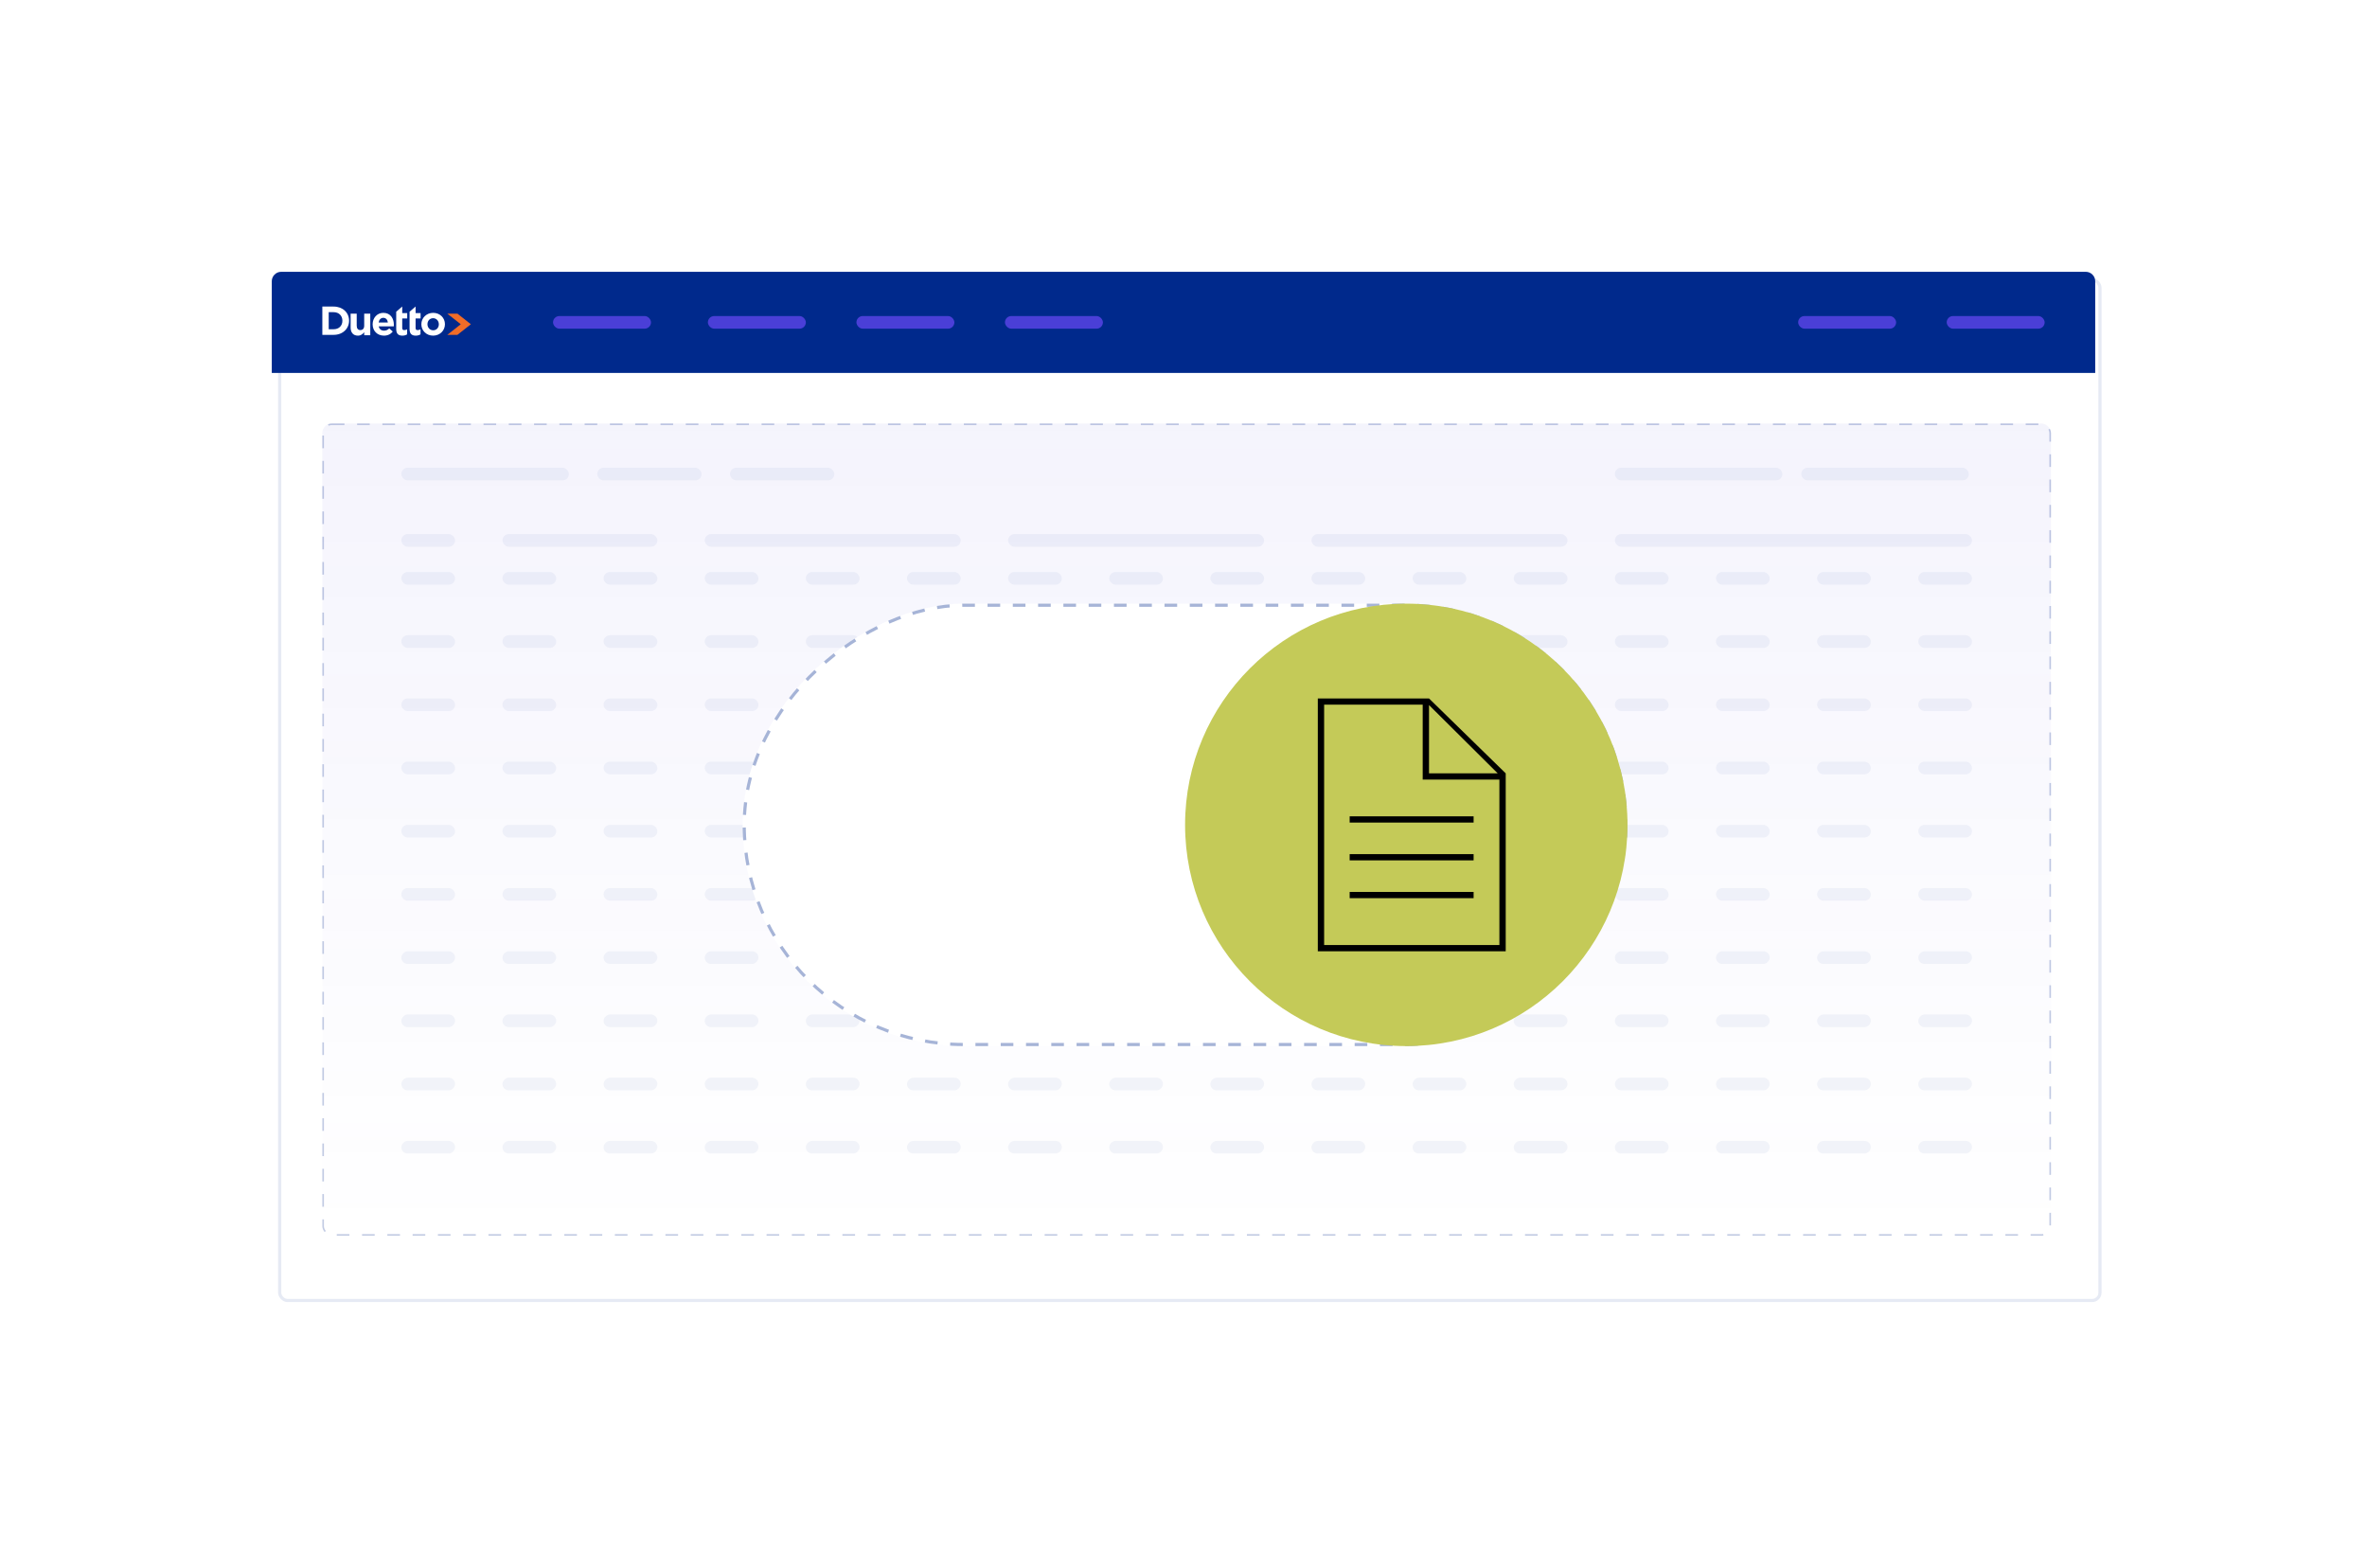 <svg width="749" height="496" viewBox="0 0 749 496" fill="none" xmlns="http://www.w3.org/2000/svg">
<g filter="url(#filter0_d_1101_10395)">
<rect x="86" y="86" width="577" height="324" rx="3" fill="white"/>
<rect x="86.5" y="86.5" width="576" height="323" rx="2.5" stroke="#00298C" stroke-opacity="0.1"/>
</g>
<rect x="102" y="134" width="547" height="257" rx="3" fill="url(#paint0_linear_1101_10395)"/>
<rect x="102.25" y="134.25" width="546.5" height="256.5" rx="2.75" stroke="#00298C" stroke-opacity="0.24" stroke-width="0.5" stroke-dasharray="4 4"/>
<path d="M86 89C86 87.343 87.343 86 89 86H660C661.657 86 663 87.343 663 89V118H86V89Z" fill="#00298C"/>
<rect x="175" y="100" width="31" height="4" rx="2" fill="#4A3FD7"/>
<g opacity="0.05">
<rect x="362" y="263" width="31" height="4" rx="2" fill="#00298C"/>
<rect x="127" y="181" width="17" height="4" rx="2" fill="#00298C"/>
<rect x="127" y="201" width="17" height="4" rx="2" fill="#00298C"/>
<rect x="127" y="221" width="17" height="4" rx="2" fill="#00298C"/>
<rect x="127" y="241" width="17" height="4" rx="2" fill="#00298C"/>
<rect x="127" y="261" width="17" height="4" rx="2" fill="#00298C"/>
<rect x="127" y="281" width="17" height="4" rx="2" fill="#00298C"/>
<rect width="17" height="4" rx="2" transform="matrix(1 0 0 -1 127 305)" fill="#00298C"/>
<rect width="17" height="4" rx="2" transform="matrix(1 0 0 -1 127 325)" fill="#00298C"/>
<rect width="17" height="4" rx="2" transform="matrix(1 0 0 -1 127 345)" fill="#00298C"/>
<rect width="17" height="4" rx="2" transform="matrix(1 0 0 -1 127 365)" fill="#00298C"/>
<rect x="159" y="181" width="17" height="4" rx="2" fill="#00298C"/>
<rect x="127" y="148" width="53" height="4" rx="2" fill="#00298C"/>
<rect x="189" y="148" width="33" height="4" rx="2" fill="#00298C"/>
<rect x="231" y="148" width="33" height="4" rx="2" fill="#00298C"/>
<rect x="570" y="148" width="53" height="4" rx="2" fill="#00298C"/>
<rect x="511" y="148" width="53" height="4" rx="2" fill="#00298C"/>
<rect x="159" y="169" width="49" height="4" rx="2" fill="#00298C"/>
<rect x="127" y="169" width="17" height="4" rx="2" fill="#00298C"/>
<rect x="223" y="169" width="81" height="4" rx="2" fill="#00298C"/>
<rect x="319" y="169" width="81" height="4" rx="2" fill="#00298C"/>
<rect x="415" y="169" width="81" height="4" rx="2" fill="#00298C"/>
<rect x="511" y="169" width="113" height="4" rx="2" fill="#00298C"/>
<rect x="159" y="201" width="17" height="4" rx="2" fill="#00298C"/>
<rect x="159" y="221" width="17" height="4" rx="2" fill="#00298C"/>
<rect x="159" y="241" width="17" height="4" rx="2" fill="#00298C"/>
<rect x="159" y="261" width="17" height="4" rx="2" fill="#00298C"/>
<rect x="159" y="281" width="17" height="4" rx="2" fill="#00298C"/>
<rect width="17" height="4" rx="2" transform="matrix(1 0 0 -1 159 305)" fill="#00298C"/>
<rect width="17" height="4" rx="2" transform="matrix(1 0 0 -1 159 325)" fill="#00298C"/>
<rect width="17" height="4" rx="2" transform="matrix(1 0 0 -1 159 345)" fill="#00298C"/>
<rect width="17" height="4" rx="2" transform="matrix(1 0 0 -1 159 365)" fill="#00298C"/>
<rect x="191" y="181" width="17" height="4" rx="2" fill="#00298C"/>
<rect x="223" y="181" width="17" height="4" rx="2" fill="#00298C"/>
<rect x="255" y="181" width="17" height="4" rx="2" fill="#00298C"/>
<rect x="287" y="181" width="17" height="4" rx="2" fill="#00298C"/>
<rect x="319" y="181" width="17" height="4" rx="2" fill="#00298C"/>
<rect x="351" y="181" width="17" height="4" rx="2" fill="#00298C"/>
<rect x="383" y="181" width="17" height="4" rx="2" fill="#00298C"/>
<rect x="415" y="181" width="17" height="4" rx="2" fill="#00298C"/>
<rect x="447" y="181" width="17" height="4" rx="2" fill="#00298C"/>
<rect x="479" y="181" width="17" height="4" rx="2" fill="#00298C"/>
<rect x="511" y="181" width="17" height="4" rx="2" fill="#00298C"/>
<rect x="543" y="181" width="17" height="4" rx="2" fill="#00298C"/>
<rect x="575" y="181" width="17" height="4" rx="2" fill="#00298C"/>
<rect x="607" y="181" width="17" height="4" rx="2" fill="#00298C"/>
<rect x="191" y="201" width="17" height="4" rx="2" fill="#00298C"/>
<rect x="223" y="201" width="17" height="4" rx="2" fill="#00298C"/>
<rect x="255" y="201" width="17" height="4" rx="2" fill="#00298C"/>
<rect x="287" y="201" width="17" height="4" rx="2" fill="#00298C"/>
<rect x="319" y="201" width="17" height="4" rx="2" fill="#00298C"/>
<rect x="351" y="201" width="17" height="4" rx="2" fill="#00298C"/>
<rect x="383" y="201" width="17" height="4" rx="2" fill="#00298C"/>
<rect x="415" y="201" width="17" height="4" rx="2" fill="#00298C"/>
<rect x="447" y="201" width="17" height="4" rx="2" fill="#00298C"/>
<rect x="479" y="201" width="17" height="4" rx="2" fill="#00298C"/>
<rect x="511" y="201" width="17" height="4" rx="2" fill="#00298C"/>
<rect x="543" y="201" width="17" height="4" rx="2" fill="#00298C"/>
<rect x="575" y="201" width="17" height="4" rx="2" fill="#00298C"/>
<rect x="607" y="201" width="17" height="4" rx="2" fill="#00298C"/>
<rect x="191" y="221" width="17" height="4" rx="2" fill="#00298C"/>
<rect x="223" y="221" width="17" height="4" rx="2" fill="#00298C"/>
<rect x="255" y="221" width="17" height="4" rx="2" fill="#00298C"/>
<rect x="287" y="221" width="17" height="4" rx="2" fill="#00298C"/>
<rect x="319" y="221" width="17" height="4" rx="2" fill="#00298C"/>
<rect x="351" y="221" width="17" height="4" rx="2" fill="#00298C"/>
<rect x="383" y="221" width="17" height="4" rx="2" fill="#00298C"/>
<rect x="415" y="221" width="17" height="4" rx="2" fill="#00298C"/>
<rect x="447" y="221" width="17" height="4" rx="2" fill="#00298C"/>
<rect x="479" y="221" width="17" height="4" rx="2" fill="#00298C"/>
<rect x="511" y="221" width="17" height="4" rx="2" fill="#00298C"/>
<rect x="543" y="221" width="17" height="4" rx="2" fill="#00298C"/>
<rect x="575" y="221" width="17" height="4" rx="2" fill="#00298C"/>
<rect x="607" y="221" width="17" height="4" rx="2" fill="#00298C"/>
<rect x="191" y="241" width="17" height="4" rx="2" fill="#00298C"/>
<rect x="223" y="241" width="17" height="4" rx="2" fill="#00298C"/>
<rect x="255" y="241" width="17" height="4" rx="2" fill="#00298C"/>
<rect x="287" y="241" width="17" height="4" rx="2" fill="#00298C"/>
<rect x="319" y="241" width="17" height="4" rx="2" fill="#00298C"/>
<rect x="351" y="241" width="17" height="4" rx="2" fill="#00298C"/>
<rect x="383" y="241" width="17" height="4" rx="2" fill="#00298C"/>
<rect x="415" y="241" width="17" height="4" rx="2" fill="#00298C"/>
<rect x="447" y="241" width="17" height="4" rx="2" fill="#00298C"/>
<rect x="479" y="241" width="17" height="4" rx="2" fill="#00298C"/>
<rect x="511" y="241" width="17" height="4" rx="2" fill="#00298C"/>
<rect x="543" y="241" width="17" height="4" rx="2" fill="#00298C"/>
<rect x="575" y="241" width="17" height="4" rx="2" fill="#00298C"/>
<rect x="607" y="241" width="17" height="4" rx="2" fill="#00298C"/>
<rect x="191" y="261" width="17" height="4" rx="2" fill="#00298C"/>
<rect x="223" y="261" width="17" height="4" rx="2" fill="#00298C"/>
<rect x="255" y="261" width="17" height="4" rx="2" fill="#00298C"/>
<rect x="287" y="261" width="17" height="4" rx="2" fill="#00298C"/>
<rect x="319" y="261" width="17" height="4" rx="2" fill="#00298C"/>
<rect x="351" y="261" width="17" height="4" rx="2" fill="#00298C"/>
<rect x="383" y="261" width="17" height="4" rx="2" fill="#00298C"/>
<rect x="415" y="261" width="17" height="4" rx="2" fill="#00298C"/>
<rect x="447" y="261" width="17" height="4" rx="2" fill="#00298C"/>
<rect x="479" y="261" width="17" height="4" rx="2" fill="#00298C"/>
<rect x="511" y="261" width="17" height="4" rx="2" fill="#00298C"/>
<rect x="543" y="261" width="17" height="4" rx="2" fill="#00298C"/>
<rect x="575" y="261" width="17" height="4" rx="2" fill="#00298C"/>
<rect x="607" y="261" width="17" height="4" rx="2" fill="#00298C"/>
<rect x="191" y="281" width="17" height="4" rx="2" fill="#00298C"/>
<rect x="223" y="281" width="17" height="4" rx="2" fill="#00298C"/>
<rect x="255" y="281" width="17" height="4" rx="2" fill="#00298C"/>
<rect x="287" y="281" width="17" height="4" rx="2" fill="#00298C"/>
<rect x="319" y="281" width="17" height="4" rx="2" fill="#00298C"/>
<rect x="351" y="281" width="17" height="4" rx="2" fill="#00298C"/>
<rect x="383" y="281" width="17" height="4" rx="2" fill="#00298C"/>
<rect x="415" y="281" width="17" height="4" rx="2" fill="#00298C"/>
<rect x="447" y="281" width="17" height="4" rx="2" fill="#00298C"/>
<rect x="479" y="281" width="17" height="4" rx="2" fill="#00298C"/>
<rect x="511" y="281" width="17" height="4" rx="2" fill="#00298C"/>
<rect x="543" y="281" width="17" height="4" rx="2" fill="#00298C"/>
<rect x="575" y="281" width="17" height="4" rx="2" fill="#00298C"/>
<rect x="607" y="281" width="17" height="4" rx="2" fill="#00298C"/>
<rect width="17" height="4" rx="2" transform="matrix(1 0 0 -1 191 305)" fill="#00298C"/>
<rect width="17" height="4" rx="2" transform="matrix(1 0 0 -1 223 305)" fill="#00298C"/>
<rect width="17" height="4" rx="2" transform="matrix(1 0 0 -1 255 305)" fill="#00298C"/>
<rect width="17" height="4" rx="2" transform="matrix(1 0 0 -1 287 305)" fill="#00298C"/>
<rect width="17" height="4" rx="2" transform="matrix(1 0 0 -1 319 305)" fill="#00298C"/>
<rect width="17" height="4" rx="2" transform="matrix(1 0 0 -1 351 305)" fill="#00298C"/>
<rect width="17" height="4" rx="2" transform="matrix(1 0 0 -1 383 305)" fill="#00298C"/>
<rect width="17" height="4" rx="2" transform="matrix(1 0 0 -1 415 305)" fill="#00298C"/>
<rect width="17" height="4" rx="2" transform="matrix(1 0 0 -1 447 305)" fill="#00298C"/>
<rect width="17" height="4" rx="2" transform="matrix(1 0 0 -1 479 305)" fill="#00298C"/>
<rect width="17" height="4" rx="2" transform="matrix(1 0 0 -1 511 305)" fill="#00298C"/>
<rect width="17" height="4" rx="2" transform="matrix(1 0 0 -1 543 305)" fill="#00298C"/>
<rect width="17" height="4" rx="2" transform="matrix(1 0 0 -1 575 305)" fill="#00298C"/>
<rect width="17" height="4" rx="2" transform="matrix(1 0 0 -1 607 305)" fill="#00298C"/>
<rect width="17" height="4" rx="2" transform="matrix(1 0 0 -1 191 325)" fill="#00298C"/>
<rect width="17" height="4" rx="2" transform="matrix(1 0 0 -1 223 325)" fill="#00298C"/>
<rect width="17" height="4" rx="2" transform="matrix(1 0 0 -1 255 325)" fill="#00298C"/>
<rect width="17" height="4" rx="2" transform="matrix(1 0 0 -1 287 325)" fill="#00298C"/>
<rect width="17" height="4" rx="2" transform="matrix(1 0 0 -1 319 325)" fill="#00298C"/>
<rect width="17" height="4" rx="2" transform="matrix(1 0 0 -1 351 325)" fill="#00298C"/>
<rect width="17" height="4" rx="2" transform="matrix(1 0 0 -1 383 325)" fill="#00298C"/>
<rect width="17" height="4" rx="2" transform="matrix(1 0 0 -1 415 325)" fill="#00298C"/>
<rect width="17" height="4" rx="2" transform="matrix(1 0 0 -1 447 325)" fill="#00298C"/>
<rect width="17" height="4" rx="2" transform="matrix(1 0 0 -1 479 325)" fill="#00298C"/>
<rect width="17" height="4" rx="2" transform="matrix(1 0 0 -1 511 325)" fill="#00298C"/>
<rect width="17" height="4" rx="2" transform="matrix(1 0 0 -1 543 325)" fill="#00298C"/>
<rect width="17" height="4" rx="2" transform="matrix(1 0 0 -1 575 325)" fill="#00298C"/>
<rect width="17" height="4" rx="2" transform="matrix(1 0 0 -1 607 325)" fill="#00298C"/>
<rect width="17" height="4" rx="2" transform="matrix(1 0 0 -1 191 345)" fill="#00298C"/>
<rect width="17" height="4" rx="2" transform="matrix(1 0 0 -1 223 345)" fill="#00298C"/>
<rect width="17" height="4" rx="2" transform="matrix(1 0 0 -1 255 345)" fill="#00298C"/>
<rect width="17" height="4" rx="2" transform="matrix(1 0 0 -1 287 345)" fill="#00298C"/>
<rect width="17" height="4" rx="2" transform="matrix(1 0 0 -1 319 345)" fill="#00298C"/>
<rect width="17" height="4" rx="2" transform="matrix(1 0 0 -1 351 345)" fill="#00298C"/>
<rect width="17" height="4" rx="2" transform="matrix(1 0 0 -1 383 345)" fill="#00298C"/>
<rect width="17" height="4" rx="2" transform="matrix(1 0 0 -1 415 345)" fill="#00298C"/>
<rect width="17" height="4" rx="2" transform="matrix(1 0 0 -1 447 345)" fill="#00298C"/>
<rect width="17" height="4" rx="2" transform="matrix(1 0 0 -1 479 345)" fill="#00298C"/>
<rect width="17" height="4" rx="2" transform="matrix(1 0 0 -1 511 345)" fill="#00298C"/>
<rect width="17" height="4" rx="2" transform="matrix(1 0 0 -1 543 345)" fill="#00298C"/>
<rect width="17" height="4" rx="2" transform="matrix(1 0 0 -1 575 345)" fill="#00298C"/>
<rect width="17" height="4" rx="2" transform="matrix(1 0 0 -1 607 345)" fill="#00298C"/>
<rect width="17" height="4" rx="2" transform="matrix(1 0 0 -1 191 365)" fill="#00298C"/>
<rect width="17" height="4" rx="2" transform="matrix(1 0 0 -1 223 365)" fill="#00298C"/>
<rect width="17" height="4" rx="2" transform="matrix(1 0 0 -1 255 365)" fill="#00298C"/>
<rect width="17" height="4" rx="2" transform="matrix(1 0 0 -1 287 365)" fill="#00298C"/>
<rect width="17" height="4" rx="2" transform="matrix(1 0 0 -1 319 365)" fill="#00298C"/>
<rect width="17" height="4" rx="2" transform="matrix(1 0 0 -1 351 365)" fill="#00298C"/>
<rect width="17" height="4" rx="2" transform="matrix(1 0 0 -1 383 365)" fill="#00298C"/>
<rect width="17" height="4" rx="2" transform="matrix(1 0 0 -1 415 365)" fill="#00298C"/>
<rect width="17" height="4" rx="2" transform="matrix(1 0 0 -1 447 365)" fill="#00298C"/>
<rect width="17" height="4" rx="2" transform="matrix(1 0 0 -1 479 365)" fill="#00298C"/>
<rect width="17" height="4" rx="2" transform="matrix(1 0 0 -1 511 365)" fill="#00298C"/>
<rect width="17" height="4" rx="2" transform="matrix(1 0 0 -1 543 365)" fill="#00298C"/>
<rect width="17" height="4" rx="2" transform="matrix(1 0 0 -1 575 365)" fill="#00298C"/>
<rect width="17" height="4" rx="2" transform="matrix(1 0 0 -1 607 365)" fill="#00298C"/>
</g>
<rect x="224" y="100" width="31" height="4" rx="2" fill="#4A3FD7"/>
<rect x="271" y="100" width="31" height="4" rx="2" fill="#4A3FD7"/>
<rect x="569" y="100" width="31" height="4" rx="2" fill="#4A3FD7"/>
<rect x="318" y="100" width="31" height="4" rx="2" fill="#4A3FD7"/>
<rect x="616" y="100" width="31" height="4" rx="2" fill="#4A3FD7"/>
<path d="M144.744 105.951L141.54 105.952L145.801 102.595L141.54 99.245L144.744 99.238L149 102.595L144.744 105.951Z" fill="#F16C27"/>
<path d="M105.578 105.952H102V97H105.578C108.463 97 110.455 98.931 110.455 101.45V101.476C110.455 103.995 108.463 105.952 105.578 105.952ZM108.344 101.476C108.344 99.89 107.23 98.778 105.578 98.778H104.019V104.174H105.578C107.23 104.174 108.344 103.088 108.344 101.501V101.476Z" fill="white"/>
<path d="M115.245 106.074V105.104C114.801 105.678 114.232 106.201 113.257 106.201C111.801 106.201 110.952 105.232 110.952 103.663V99.238H112.877V103.051C112.877 103.969 113.308 104.441 114.042 104.441C114.776 104.441 115.245 103.969 115.245 103.051V99.238H117.169V106.074H115.245Z" fill="white"/>
<path d="M124.604 103.267H119.843C120.034 104.159 120.647 104.624 121.515 104.624C122.166 104.624 122.638 104.418 123.174 103.913L124.285 104.909C123.647 105.71 122.727 106.201 121.489 106.201C119.435 106.201 117.915 104.741 117.915 102.621V102.595C117.915 100.618 119.306 98.99 121.298 98.99C123.583 98.99 124.63 100.786 124.63 102.75V102.776C124.63 102.97 124.617 103.087 124.604 103.267H124.604ZM121.297 100.566C120.493 100.566 119.97 101.147 119.817 102.039H122.74C122.625 101.16 122.114 100.566 121.297 100.566V100.566Z" fill="white"/>
<path d="M137.051 106.201C134.915 106.201 133.333 104.611 133.333 102.621V102.595C133.333 100.605 134.929 98.99 137.076 98.99C139.224 98.99 140.794 100.579 140.794 102.569V102.595C140.794 104.585 139.198 106.201 137.051 106.201ZM138.864 102.595C138.864 101.574 138.131 100.683 137.051 100.683C135.97 100.683 135.263 101.548 135.263 102.569V102.595C135.263 103.616 135.996 104.508 137.076 104.508C138.157 104.508 138.864 103.642 138.864 102.621V102.595V102.595Z" fill="white"/>
<path d="M127.28 97H127.259L125.376 98.633V104.096C125.376 105.717 126.164 106.201 127.329 106.201C127.968 106.201 128.431 106.044 128.832 105.796V104.2C128.557 104.357 128.244 104.448 127.893 104.448C127.467 104.448 127.279 104.226 127.279 103.769V100.774H128.857V99.075H127.279V97H127.28Z" fill="white"/>
<path d="M131.507 97H131.49L129.603 98.635V104.096C129.603 105.717 130.392 106.201 131.557 106.201C132.195 106.201 132.659 106.044 133.06 105.796V104.2C132.784 104.357 132.471 104.448 132.12 104.448C131.694 104.448 131.507 104.226 131.507 103.769V100.774H133.085V99.075H131.507V97V97Z" fill="white"/>
<rect x="515" y="191" width="140" height="280" rx="70" transform="rotate(90 515 191)" fill="white"/>
<rect x="514.5" y="191.5" width="139" height="279" rx="69.5" transform="rotate(90 514.5 191.5)" stroke="#00298C" stroke-opacity="0.35" stroke-dasharray="4 4"/>
<g filter="url(#filter1_d_1101_10395)">
<circle cx="445" cy="261" r="70" fill="#C4CA58"/>
</g>
<g clip-path="url(#clip0_1101_10395)">
<path d="M476.46 244.7L452.19 221H417V301H476.46V244.7ZM474.46 299.03H419V222.97H450.19V246.67H474.46V299.04V299.03ZM452.19 244.7V223.09L473.93 244.7H452.19Z" fill="black"/>
<path d="M466.3 258.3H427.08V260.27H466.3V258.3Z" fill="black"/>
<path d="M466.3 270.26H427.08V272.23H466.3V270.26Z" fill="black"/>
<path d="M466.3 282.22H427.08V284.19H466.3V282.22Z" fill="black"/>
</g>
<defs>
<filter id="filter0_d_1101_10395" x="65" y="65" width="623" height="370" filterUnits="userSpaceOnUse" color-interpolation-filters="sRGB">
<feFlood flood-opacity="0" result="BackgroundImageFix"/>
<feColorMatrix in="SourceAlpha" type="matrix" values="0 0 0 0 0 0 0 0 0 0 0 0 0 0 0 0 0 0 127 0" result="hardAlpha"/>
<feMorphology radius="8" operator="dilate" in="SourceAlpha" result="effect1_dropShadow_1101_10395"/>
<feOffset dx="2" dy="2"/>
<feGaussianBlur stdDeviation="7.5"/>
<feComposite in2="hardAlpha" operator="out"/>
<feColorMatrix type="matrix" values="0 0 0 0 0.198 0 0 0 0 0.157 0 0 0 0 0.771 0 0 0 0.05 0"/>
<feBlend mode="normal" in2="BackgroundImageFix" result="effect1_dropShadow_1101_10395"/>
<feBlend mode="normal" in="SourceGraphic" in2="effect1_dropShadow_1101_10395" result="shape"/>
</filter>
<filter id="filter1_d_1101_10395" x="355" y="171" width="180" height="180" filterUnits="userSpaceOnUse" color-interpolation-filters="sRGB">
<feFlood flood-opacity="0" result="BackgroundImageFix"/>
<feColorMatrix in="SourceAlpha" type="matrix" values="0 0 0 0 0 0 0 0 0 0 0 0 0 0 0 0 0 0 127 0" result="hardAlpha"/>
<feOffset/>
<feGaussianBlur stdDeviation="10"/>
<feComposite in2="hardAlpha" operator="out"/>
<feColorMatrix type="matrix" values="0 0 0 0 0 0 0 0 0 0.161 0 0 0 0 0.549 0 0 0 0.2 0"/>
<feBlend mode="normal" in2="BackgroundImageFix" result="effect1_dropShadow_1101_10395"/>
<feBlend mode="normal" in="SourceGraphic" in2="effect1_dropShadow_1101_10395" result="shape"/>
</filter>
<linearGradient id="paint0_linear_1101_10395" x1="375.5" y1="122.184" x2="375.5" y2="391" gradientUnits="userSpaceOnUse">
<stop stop-color="#4A3FD7" stop-opacity="0.06"/>
<stop offset="1" stop-color="#4A3FD7" stop-opacity="0"/>
</linearGradient>
<clipPath id="clip0_1101_10395">
<rect width="59.46" height="80" fill="white" transform="translate(417 221)"/>
</clipPath>
</defs>
</svg>
